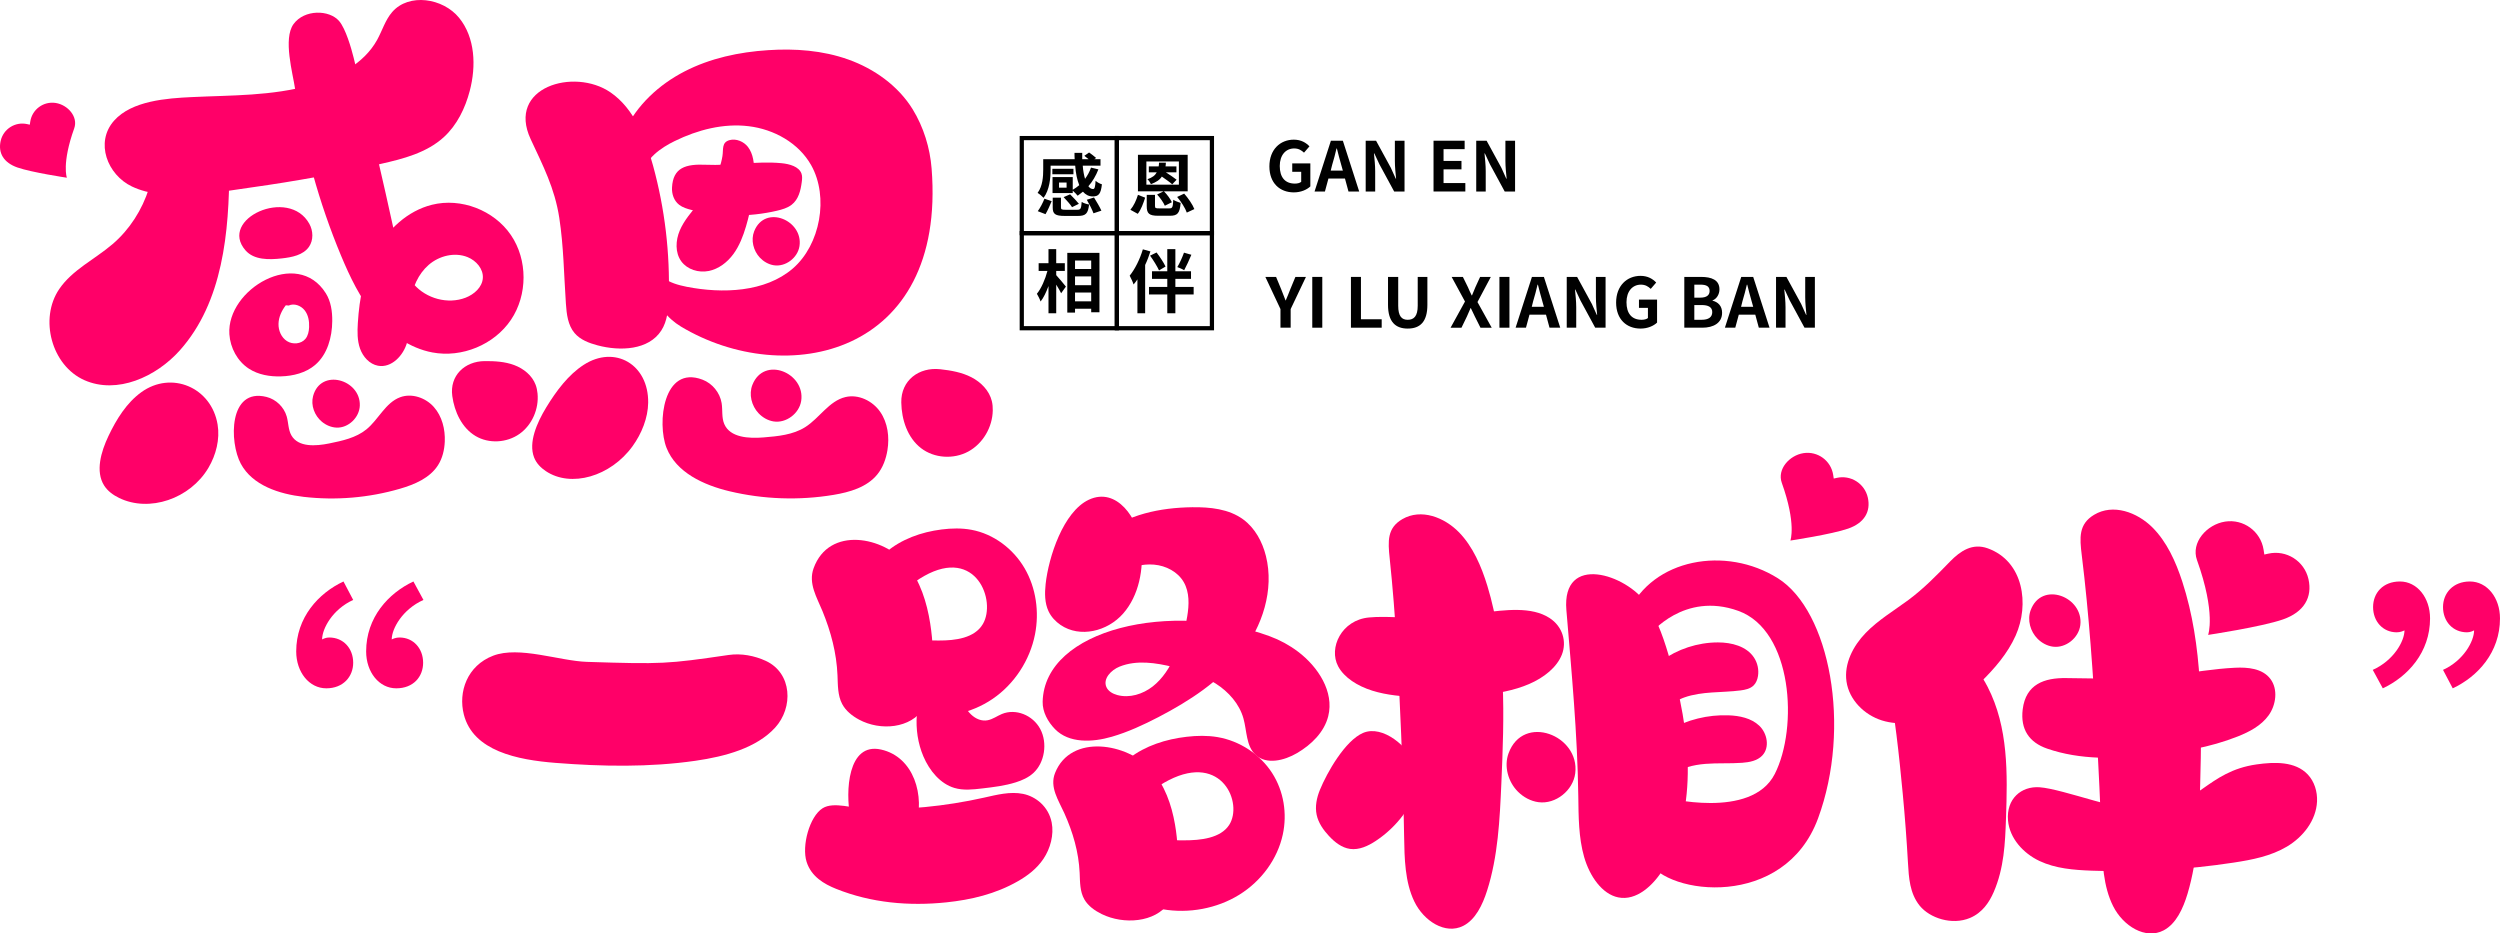 <?xml version="1.0" encoding="iso-8859-1"?>
<!-- Generator: Adobe Illustrator 22.1.0, SVG Export Plug-In . SVG Version: 6.00 Build 0)  -->
<svg version="1.1" id="&#x56FE;&#x5C42;_1" xmlns="http://www.w3.org/2000/svg" xmlns:xlink="http://www.w3.org/1999/xlink" x="0px"
	 y="0px" viewBox="0 0 1312.114 489.918" style="enable-background:new 0 0 1312.114 489.918;" xml:space="preserve">
<g>
	<g>
		<g>
			<path style="fill:#FF0068;" d="M132.405,98.303c22.596-3.174,45.063-7.265,67.328-12.259
				c11.861-2.661,24.205-5.856,33.185-14.049c6.959-6.35,11.239-15.199,13.634-24.311c3.407-12.963,2.871-27.926-5.588-38.323
				c-8.459-10.397-26.387-13.159-35.149-3.016c-3.612,4.181-5.184,9.701-7.851,14.54c-6.955,12.621-20.898,19.806-34.764,23.729
				c-20.567,5.819-41.512,5.334-62.63,6.348c-12.919,0.62-31.371,1.868-40.69,12.362c-10.129,11.406-3.511,28.434,9.384,34.567
				C87.058,106.355,113.801,100.917,132.405,98.303z"/>
		</g>
		<g>
			<path style="fill:#FF0068;" d="M79.437,64.019c5.803,22.883-2.397,48.734-20.328,64.089c-9.327,7.987-21.128,13.465-28.031,23.62
				c-10.592,15.582-4.017,40.149,13.205,47.791c17.134,7.603,37.68-1.695,50.15-15.691c22.534-25.293,25.897-61.989,25.907-95.864
				c0.001-4.756-2.051-11.313-6.723-10.422"/>
		</g>
		<g>
			<path style="fill:#FF0068;" d="M128.856,131.408c4.448,5.097,12.287,4.975,19.01,4.221c5.337-0.598,11.299-1.711,14.333-6.143
				c2.383-3.481,2.199-8.327,0.157-12.02C151.554,97.931,114.489,114.945,128.856,131.408z"/>
		</g>
		<g>
			<path style="fill:#FF0068;" d="M170.987,153.895c-15.036-23.959-52.128-2.083-50.603,21.5c0.47,7.182,4.227,14.203,10.252,18.109
				c4.937,3.195,11.028,4.239,16.912,4.033c6.357-0.194,12.908-1.833,17.769-5.936c6.512-5.518,8.989-14.554,9.059-23.078
				C174.433,163.451,173.693,158.207,170.987,153.895z M160.284,177.875c-2.277,2.711-6.667,3.052-9.653,1.164
				c-2.986-1.888-4.557-5.574-4.458-9.114c0.086-3.539,1.67-6.915,3.819-9.696l1.521,0.133c2.845-1.334,6.403,0.018,8.347,2.458
				c1.944,2.44,2.509,5.731,2.374,8.87C162.149,173.88,161.696,176.185,160.284,177.875z"/>
		</g>
		<g>
			<path style="fill:#FF0068;" d="M181.44,60.122c-2.801-14.511-3.481-32.693-9.48-46.165c-3.273,6.005-3.291,13.437-3.265,20.123
				c-0.08,27.213,0.651,55.391,12.266,80.001c0.398-3.287,0.796-6.574,1.193-9.861"/>
		</g>
		<g>
			<path style="fill:#FF0068;" d="M179.004,134.191c4.677,11.208,10.003,22.311,17.762,31.654s18.22,16.876,30.153,19.134
				c15.485,2.93,32.439-4.036,41.246-17.106c8.807-13.07,8.854-31.514-0.028-44.532s-26.198-19.7-41.483-15.856
				c-12.677,3.189-23.082,12.846-29.325,24.331s-8.711,24.672-9.518,37.718c-0.28,4.528-0.353,9.189,1.17,13.463
				c1.523,4.273,4.955,8.129,9.416,8.956c7.061,1.31,13.376-5.345,15.267-12.273c1.891-6.928,0.9-14.299,1.805-21.424
				c0.922-7.258,4.001-14.438,9.526-19.234c5.525-4.796,13.679-6.815,20.456-4.057c4.469,1.819,8.273,6.143,7.966,10.958
				c-0.308,4.829-4.548,8.578-9.061,10.324c-9.292,3.594-20.626,0.484-27.155-7.042c-5.639-6.5-7.63-15.303-9.463-23.711
				c-6.942-31.843-14.32-63.592-22.132-95.233c-1.251-5.066-4.206-15.222-7.597-19.189c-5.169-6.047-18.257-6.227-23.933,1.556
				c-5.612,7.695-0.367,25.898,0.83,34.188C159.235,76.798,167.339,106.235,179.004,134.191z"/>
		</g>
		<g>
			<path style="fill:#FF0068;" d="M74.178,205.839c-7.718,5.57-13.072,14.19-17.262,23.022c-3.917,8.256-6.911,18.545-2.283,25.918
				c1.879,2.994,4.808,5.06,7.895,6.568c15.797,7.723,37.233,0.484,46.874-15.829c4.016-6.796,6.08-15.01,4.812-22.677
				C110.974,203.251,89.944,194.46,74.178,205.839z"/>
		</g>
		<g>
			<path style="fill:#FF0068;" d="M126.408,243.428c6.138,11.372,20.131,15.856,32.967,17.344
				c16.905,1.96,34.199,0.503,50.538-4.259c7.702-2.244,15.703-5.619,20.002-12.393c2.321-3.657,3.342-8.026,3.524-12.353
				c0.273-6.501-1.416-13.292-5.737-18.158c-4.32-4.866-11.534-7.375-17.644-5.136c-7.757,2.843-11.357,11.699-17.773,16.903
				c-5.459,4.428-12.64,5.964-19.527,7.366c-7.09,1.443-16.18,2.057-19.799-4.208c-1.724-2.984-1.535-6.67-2.488-9.981
				c-1.422-4.944-5.617-8.988-10.61-10.23C119.941,203.37,120.294,232.102,126.408,243.428z"/>
		</g>
		<g>
			<path style="fill:#FF0068;" d="M237.381,207.887c1.137,8.289,5.028,16.678,12.218,20.958c6.987,4.159,16.4,3.594,23.038-1.102
				c6.637-4.696,10.288-13.168,9.484-21.258c-0.153-1.535-0.454-3.061-0.991-4.506c-1.833-4.928-6.319-8.524-11.245-10.365
				c-4.925-1.84-10.285-2.132-15.542-2.088C243.886,189.615,235.908,197.155,237.381,207.887z"/>
		</g>
		<g>
			<path style="fill:#FF0068;" d="M164.318,207.906c-1.286,4.831,0.769,10.235,4.612,13.431c2.163,1.799,4.883,2.975,7.695,3.093
				c6.228,0.261,12.013-5.321,12.222-11.55C189.31,199.125,168.27,193.061,164.318,207.906z"/>
		</g>
		<g>
			<path style="fill:#FF0068;" d="M395.838,121.346c-1.85,4.644-0.451,10.253,2.986,13.884c1.935,2.043,4.496,3.534,7.273,3.985
				c6.153,0.998,12.559-3.858,13.506-10.018C421.695,115.592,401.523,107.074,395.838,121.346z"/>
		</g>
		<g>
			<path style="fill:#FF0068;" d="M306.343,191.493c-7.997,5.17-14.335,13.598-19.643,22.316
				c-4.962,8.151-9.416,18.429-6.402,26.235c1.224,3.17,3.563,5.462,6.14,7.198c13.187,8.885,34.029,2.905,45.574-13.075
				c4.809-6.657,8.066-14.885,8.18-22.771C340.483,191.242,322.68,180.931,306.343,191.493z"/>
		</g>
		<g>
			<path style="fill:#FF0068;" d="M349.837,235.078c5.11,12.943,19.498,19.526,33.033,22.757
				c17.825,4.256,36.503,4.907,54.581,1.904c8.522-1.416,17.509-4.002,22.97-10.695c2.949-3.614,4.598-8.154,5.346-12.758
				c1.123-6.916,0.184-14.393-3.814-20.148c-3.998-5.755-11.39-9.359-18.209-7.746c-8.658,2.049-13.638,11.057-21.164,15.802
				c-6.403,4.037-14.277,4.762-21.821,5.381c-7.765,0.637-17.563,0.132-20.632-7.029c-1.462-3.411-0.789-7.327-1.385-10.99
				c-0.889-5.468-4.858-10.328-10.037-12.294C348.042,191.422,344.748,222.188,349.837,235.078z"/>
		</g>
		<g>
			<path style="fill:#FF0068;" d="M473.034,211.257c0.157,9.008,3.245,18.475,10.386,23.97c6.939,5.339,17.076,5.938,24.773,1.765
				c7.697-4.173,12.683-12.765,12.857-21.518c0.033-1.66-0.094-3.331-0.484-4.945c-1.33-5.503-5.668-9.922-10.699-12.519
				c-5.031-2.597-10.725-3.594-16.352-4.218C482.324,192.551,472.831,199.594,473.034,211.257z"/>
		</g>
		<g>
			<path style="fill:#FF0068;" d="M394.911,201.942c-1.992,5.001-0.485,11.041,3.216,14.95c2.083,2.2,4.841,3.805,7.832,4.291
				c6.625,1.075,13.524-4.154,14.544-10.788C422.755,195.746,401.034,186.574,394.911,201.942z"/>
		</g>
		<g>
			<path style="fill:#FF0068;" d="M791.751,395.391c-2.501,6.855-0.218,14.98,4.952,20.13c2.91,2.899,6.711,4.964,10.783,5.502
				c9.02,1.193,18.16-6.167,19.278-15.197C829.233,385.887,799.436,374.324,791.751,395.391z"/>
		</g>
		<g>
			<path style="fill:#FF0068;" d="M1065.767,320.307c-1.863,5.107-0.163,11.159,3.689,14.995c2.168,2.159,4.999,3.697,8.032,4.099
				c6.719,0.889,13.527-4.594,14.36-11.32C1093.687,313.228,1071.491,304.615,1065.767,320.307z"/>
		</g>
		<g>
			<path style="fill:#FF0068;" d="M478.995,57.33c-7.647-12.355-20.185-21.243-33.717-26.074
				c-13.532-4.831-28.013-5.859-42.114-4.929c-15.275,0.986-30.454,4.23-43.911,11.181c-13.442,6.923-25.078,17.699-31.563,31.495
				l15.271,82.286c1.191,8.329,7.177,15.75,14.427,20.104c54.854,32.939,139.396,15.536,131.563-82.943
				C488.09,77.618,484.772,66.741,478.995,57.33z M416.074,140.949c-14.497,12.473-36.921,13.244-55.683,9.567
				c-4.463-0.887-8.952-2.169-12.564-4.904l-10.651-54.268c1.753-8.196,9.474-13.668,17.013-17.348
				c12.011-5.864,25.509-9.375,38.784-7.749c13.275,1.596,26.231,8.814,32.782,20.481
				C435.109,103.374,430.556,128.477,416.074,140.949z"/>
		</g>
		<g>
			<path style="fill:#FF0068;" d="M342.757,86.954c6.18,22.541,8.963,46.01,8.228,69.371c-0.187,5.941-0.692,12.168-3.915,17.162
				c-6.64,10.289-21.573,10.929-33.406,7.777c-4.491-1.197-9.102-2.916-12.108-6.462c-3.512-4.142-4.162-9.932-4.537-15.351
				c-1.04-15.047-1.186-30.207-3.485-45.141c-2.395-15.56-8.533-27.322-15.031-41.31c-12.647-27.223,22.781-37.61,41.858-24.554
				C332.981,57.083,338.883,72.824,342.757,86.954z"/>
		</g>
		<g>
			<path style="fill:#FF0068;" d="M352.705,98.453c-0.162,3.31,0.941,6.842,3.733,9.016c1.851,1.441,4.247,2.158,6.6,2.75
				c14.54,3.658,30.129,3.794,44.697,0.392c2.752-0.643,5.55-1.449,7.709-3.108c3.712-2.853,4.774-7.573,5.354-11.948
				c0.197-1.485,0.359-3.024-0.147-4.453c-1.303-3.679-6.252-5.052-10.51-5.456c-13.167-1.248-26.413,1.431-39.631,0.829
				C359.851,85.992,353.218,87.972,352.705,98.453z"/>
		</g>
		<g>
			<path style="fill:#FF0068;" d="M366.381,106.983c-3.543,4.424-7.379,8.749-9.599,13.964c-2.219,5.216-2.536,11.654,0.806,16.232
				c3.159,4.328,9.105,6.095,14.36,5.047c5.255-1.048,9.789-4.557,12.959-8.877c3.171-4.32,5.111-9.415,6.637-14.552
				c2.721-9.158,4.244-18.688,4.291-28.242c0.023-4.712-0.425-9.74-3.305-13.47c-2.128-2.756-6.132-4.497-9.582-3.556
				c-4.302,1.174-3.192,4.738-3.783,8.432C377.663,91.346,372.213,99.7,366.381,106.983z"/>
		</g>
		<g>
			<path style="fill:#FF0068;" d="M291.574,400.398c24.466,1.925,49.272,2.382,73.508-1.117
				c15.612-2.254,31.943-6.723,41.681-17.315c9.738-10.593,9.027-28.702-4.859-35.113c-5.843-2.698-12.86-4.056-19.44-3.095
				c-32.39,4.731-34.846,4.88-74.392,3.623c-14.403-0.458-35.623-8.47-49.26-3.232c-13.613,5.229-18.399,19.004-15.367,30.874
				C248.351,394.224,271.635,398.829,291.574,400.398z"/>
		</g>
		<g>
			<path style="fill:#FF0068;" d="M475.965,296.308c7.021,8.694,10.5,19.827,12.249,30.929c1.486,9.43,1.834,19.044,1.033,28.557
				c-0.463,5.505-1.377,11.165-4.327,15.803c-6.872,10.807-22.86,12.128-34.056,6.092c-3.588-1.934-6.956-4.582-8.871-8.223
				c-2.374-4.517-2.224-9.897-2.437-15.011c-0.489-11.75-3.442-22.822-7.851-33.638c-2.938-7.207-7.583-14.562-4.7-22.547
				C435.089,275.879,464.088,281.601,475.965,296.308z"/>
		</g>
		<g>
			<path style="fill:#FF0068;" d="M470.047,318.247c2.592-7.096,8.507-12.282,15.022-15.945
				c27.273-15.331,37.931,13.031,30.801,25.199c-4.372,7.461-14.52,8.701-23.068,8.67c-4.912-0.018-10.035-0.301-14.507,1.76
				c-2.443,1.126-4.553,2.903-6.359,4.919c-3.31,3.693-5.707,8.353-6.179,13.329c-0.472,4.976,1.136,10.247,4.728,13.667
				c3.041,2.895,7.184,4.273,11.274,5.071c13.456,2.626,27.881-0.359,39.245-8.12c11.364-7.761,19.53-20.205,22.218-33.856
				c2.309-11.728,0.556-24.361-5.444-34.661c-6-10.3-16.321-18.055-27.899-20.21c-5.167-0.962-10.482-0.839-15.692-0.177
				c-10.62,1.348-21.168,5.065-29.33,12.095c-1.117,0.962-2.241,2.079-2.54,3.537c-0.299,1.457,0.657,3.253,2.121,3.248"/>
		</g>
		<g>
			<path style="fill:#FF0068;" d="M604.094,403.866c7.221,8.109,10.799,18.493,12.598,28.848c1.528,8.796,1.886,17.762,1.063,26.635
				c-0.477,5.135-1.417,10.413-4.45,14.739c-7.067,10.08-23.51,11.312-35.024,5.682c-3.69-1.804-7.154-4.274-9.123-7.67
				c-2.442-4.213-2.287-9.231-2.506-14.001c-0.503-10.959-3.54-21.286-8.075-31.374c-3.022-6.722-7.798-13.582-4.834-21.03
				C562.056,384.812,591.879,390.149,604.094,403.866z"/>
		</g>
		<g>
			<path style="fill:#FF0068;" d="M598.007,424.328c2.665-6.618,8.749-11.456,15.449-14.871
				c28.048-14.299,39.009,12.154,31.677,23.503c-4.496,6.959-14.933,8.116-23.724,8.086c-5.052-0.017-10.32-0.281-14.919,1.642
				c-2.513,1.05-4.682,2.708-6.54,4.588c-3.405,3.445-5.869,7.791-6.354,12.432c-0.485,4.641,1.168,9.557,4.862,12.747
				c3.127,2.7,7.388,3.986,11.594,4.73c13.839,2.449,28.673-0.335,40.36-7.574c11.687-7.239,20.085-18.845,22.85-31.578
				c2.375-10.938,0.572-22.722-5.599-32.328c-6.17-9.607-16.785-16.839-28.692-18.85c-5.314-0.897-10.78-0.782-16.138-0.165
				c-10.922,1.258-21.77,4.724-30.164,11.281c-1.148,0.897-2.305,1.939-2.612,3.299c-0.307,1.359,0.675,3.034,2.182,3.029"/>
		</g>
		<g>
			<path style="fill:#FF0068;" d="M423.339,452.335c2.453,7.75,9.18,11.645,15.51,14.182c18.451,7.395,38.302,9.121,57.866,7.08
				c12.837-1.34,25.767-4.337,37.617-11.14c4.972-2.855,9.829-6.475,13.36-11.764s5.564-12.495,4.276-19.018
				c-1.646-8.331-8.285-13.662-15.042-15.014c-6.757-1.352-13.718,0.467-20.537,1.994c-20.497,4.586-41.283,6.581-61.943,5.948
				c-6.186-0.189-16.914-4.052-22.71-0.395C424.845,428.557,420.696,443.986,423.339,452.335z"/>
		</g>
		<g>
			<path style="fill:#FF0068;" d="M446.263,428.813c1.061,5.461,2.999,10.863,6.448,14.976s8.588,6.764,13.6,5.992
				c6.969-1.073,11.883-8.221,14.178-15.531c5.25-16.722-0.901-37.012-18.056-40.854C444.8,389.446,443.699,415.625,446.263,428.813
				z"/>
		</g>
		<g>
			<path style="fill:#FF0068;" d="M507.124,344.75c-1.919,6.828-3.857,14.031-2.467,21.04c1.39,7.009,7.392,13.499,13.786,12.216
				c2.629-0.528,4.913-2.241,7.41-3.277c7.207-2.991,16.197,0.532,20.121,7.883c3.924,7.352,2.317,17.663-3.596,23.078
				c-2.634,2.412-5.896,3.853-9.196,4.896c-5.774,1.824-11.791,2.533-17.772,3.234c-4.833,0.567-9.8,1.123-14.504-0.279
				c-7.347-2.189-13.029-8.96-16.267-16.55c-5.789-13.569-4.483-30.439,3.301-42.62"/>
		</g>
		<g>
			<path style="fill:#FF0068;" d="M548.795,306.513c-0.525,4.835-0.524,9.954,1.522,14.299c1.399,2.971,3.689,5.396,6.309,7.182
				c10.18,6.939,24.638,3.413,32.892-6.017c8.254-9.43,10.905-23.339,9.415-36.171c-1.564-13.467-12.708-30.385-27.417-23.55
				C558.063,268.507,550.325,292.419,548.795,306.513z"/>
		</g>
		<g>
			<path style="fill:#FF0068;" d="M578.707,280.491c12.936-10.551,30.32-14.056,47.011-14.274c9.35-0.122,19.261,0.871,26.793,6.412
				c6.182,4.549,10.038,11.729,11.9,19.176c4.44,17.759-1.831,36.972-13.097,51.401c-11.266,14.429-27.019,24.688-43.26,33.133
				c-7.898,4.107-16.023,7.867-24.571,10.354c-10.112,2.943-22.412,3.525-29.766-4.013c-3.721-3.814-6.608-9.028-6.485-14.355
				c0.888-38.47,67.997-53.242,119.209-34.381c5.316,1.958,10.336,4.692,14.853,8.111c10.523,7.963,19.022,21.02,15.828,33.824
				c-2.101,8.423-8.876,14.97-16.359,19.37c-6.731,3.958-16.076,6.246-21.789,0.924c-4.997-4.655-4.517-12.525-6.357-19.102
				c-2.141-7.651-7.795-13.976-14.483-18.265c-6.688-4.289-14.382-6.738-22.093-8.653c-9.363-2.325-19.504-3.877-28.454-0.275
				c-4.39,1.767-8.777,6.302-6.927,10.658c0.966,2.274,3.37,3.61,5.755,4.255c6.392,1.728,13.399-0.448,18.611-4.531
				c5.213-4.083,8.841-9.868,11.627-15.874c3.071-6.619,5.248-13.652,6.453-20.848c1.018-6.082,1.253-12.692-1.83-18.033
				c-3.129-5.419-9.329-8.611-15.562-9.157s-12.477,1.274-18.099,4.02c1.107-0.586,2.214-1.172,3.321-1.758"/>
		</g>
		<g>
			<path style="fill:#FF0068;" d="M777.8,321.643c12.13-1.547,26.06-3.4,35.483,2.72c6.919,4.494,9.088,12.474,6.476,19.172
				s-9.367,12.101-17.26,15.497c-7.892,3.396-16.874,4.973-25.821,5.898c-10.617,1.098-21.366,1.334-32.066,0.956
				c-8.307-0.294-16.726-0.983-24.428-3.412s-14.689-6.806-17.863-12.764c-5.133-9.637,1.75-24.319,16.221-25.638
				c9.031-0.824,18.847,0.417,28.004,0.098C757.016,323.805,767.458,322.962,777.8,321.643z"/>
		</g>
		<g>
			<path style="fill:#FF0068;" d="M736.941,438.901c0.193,11.703,0.41,23.949,5.343,34.213s16.268,17.569,25.655,12.839
				c6.434-3.242,10.146-10.973,12.553-18.512c5.716-17.903,6.657-37.259,7.487-56.289c1.519-34.84,2.737-70.689-7.333-103.627
				c-3.187-10.423-7.643-20.666-14.823-28.068c-7.731-7.97-19.951-12.694-29.787-7.001c-8.04,4.654-7.614,11.576-6.666,20.574
				c3.212,30.484,4.723,61.303,6.002,91.965C736.12,402.955,736.643,420.925,736.941,438.901z"/>
		</g>
		<g>
			<path style="fill:#FF0068;" d="M1102.987,440.662c0.409,11.983,0.851,24.522,6.089,34.946
				c5.238,10.424,16.979,17.702,26.508,12.688c6.531-3.436,10.194-11.422,12.524-19.187c5.532-18.44,6.146-38.282,6.653-57.788
				c0.928-35.712,1.529-72.452-9.38-106.007c-3.452-10.618-8.201-21.029-15.688-28.481c-8.062-8.024-20.663-12.642-30.635-6.634
				c-8.151,4.911-7.59,11.993-6.456,21.193c3.839,31.165,5.943,62.704,7.805,94.086
				C1101.499,403.859,1102.358,422.256,1102.987,440.662z"/>
		</g>
		<g>
			<path style="fill:#FF0068;" d="M1001.382,452.783c0.443,7.866,0.921,16.096,6.166,22.578s16.954,10.413,26.425,6.407
				c6.492-2.746,10.114-8.278,12.41-13.566c5.452-12.558,6.004-25.678,6.45-38.569c0.817-23.6,1.306-47.854-9.653-69.16
				c-3.468-6.742-8.226-13.252-15.701-17.611c-8.049-4.693-20.607-6.808-30.516-2.114c-8.099,3.837-7.519,8.462-6.364,14.441
				c3.915,20.253,6.103,40.88,8.051,61.421C999.79,428.642,1000.701,440.701,1001.382,452.783z"/>
		</g>
		<g>
			<path style="fill:#FF0068;" d="M692.73,414.607c-1.679,4.119-2.618,8.685-1.693,13.036c0.903,4.246,3.501,7.947,6.46,11.124
				c3.01,3.231,6.701,6.17,11.074,6.783c4.778,0.67,9.487-1.547,13.51-4.21c5.543-3.668,10.442-8.306,14.409-13.639
				c5.616-7.551,9.381-17.515,6.192-26.37c-3.32-9.22-16.89-21.074-27.256-16.67C705.965,388.68,696.421,405.554,692.73,414.607z"/>
		</g>
		<g>
			<path style="fill:#FF0068;" d="M828.36,417.807c0.144,10.761,0.143,21.776,3.059,31.948c2.915,10.172,9.447,19.517,17.901,21.235
				c9.483,1.927,18.457-6.083,24.17-15.66c8.866-14.862,12.535-33.987,12.338-52.721c-0.198-18.734-4.029-37.204-8.984-54.964
				c-3.051-10.935-6.639-21.899-12.62-30.755c-10.436-15.45-44.618-26.717-42.113,3.316
				C824.83,352.818,827.919,384.992,828.36,417.807z"/>
		</g>
		<g>
			<path style="fill:#FF0068;" d="M871.884,346.899c8.569-6.256,19.146-9.715,29.755-9.731c7.158-0.011,15.053,2.001,18.968,7.994
				c1.84,2.818,2.593,6.327,2.069,9.652c-0.289,1.833-0.989,3.66-2.316,4.957c-1.787,1.746-4.408,2.282-6.887,2.6
				c-9.867,1.266-20.149,0.362-29.521,3.699c-3.057,1.088-6.239,2.942-7.136,6.061"/>
		</g>
		<g>
			<path style="fill:#FF0068;" d="M876.1,383.088c9.38-5.358,20.268-8.042,31.065-7.659c5.816,0.206,11.95,1.458,16.177,5.458
				c4.227,4,5.594,11.4,1.599,15.632c-2.628,2.784-6.725,3.542-10.543,3.828c-6.424,0.48-12.893,0.049-19.314,0.57
				c-6.421,0.52-12.985,2.1-18.052,6.079"/>
		</g>
		<g>
			<path style="fill:#FF0068;" d="M1001.585,314.921c-7.598,5.62-15.84,10.502-22.41,17.295s-11.397,16.101-10.056,25.456
				c1.378,9.615,9.317,17.533,18.586,20.438c9.269,2.905,19.528,1.318,28.355-2.735c8.827-4.053,16.398-10.405,23.343-17.196
				c7.378-7.215,14.288-15.169,18.499-24.59c7.286-16.3,4.27-38.98-14.659-45.8c-7.979-2.875-14.304,1.312-19.769,6.928
				C1016.469,301.916,1009.703,308.916,1001.585,314.921z"/>
		</g>
		<g>
			<path style="fill:#FF0068;" d="M1074.428,392.906c17.401,6.024,36.173,5.439,54.355,3.559c15.55-1.608,31.145-4.152,45.737-9.959
				c6.091-2.424,12.211-5.599,16.148-11.05c3.937-5.45,5.03-13.7,0.962-19.1c-4.191-5.562-11.881-6.222-18.595-5.897
				c-11.032,0.533-21.944,2.46-32.91,3.788c-18.608,2.251-36.952,1.957-55.639,1.643c-11.439-0.192-21.26,3.144-22.88,16.424
				C1060.323,382.826,1065.024,389.65,1074.428,392.906z"/>
		</g>
		<g>
			<path style="fill:#FF0068;" d="M1053.896,430.589c0.811,9.423,8.058,17.305,16.502,21.288s17.97,4.731,27.263,5.089
				c24.962,0.96,50.006-0.466,74.697-4.235c9.675-1.477,19.52-3.394,27.958-8.415c8.437-5.021,15.327-13.742,15.77-23.684
				c0.229-5.13-1.37-10.449-4.874-14.157c-6.573-6.953-17.456-6.615-26.834-5.279c-25.939,3.694-30.453,21.979-56.58,24.416
				c-12.672,1.182-44.961-11.539-57.302-12.417C1060.843,412.508,1052.923,419.289,1053.896,430.589z"/>
		</g>
		<g>
			<g>
				<path style="fill:#FF0068;" d="M1167.834,273.761c9.653-1.505,18.694,5.1,20.197,14.752l0.394,2.533l2.025-0.454
					c9.527-2.152,18.993,3.834,21.14,13.36c2.149,9.527-2.295,17.276-13.36,21.14c-11.21,3.915-39.304,8.134-39.304,8.134
					s4.208-11.216-5.843-39.268C1149.788,284.762,1158.184,275.266,1167.834,273.761z"/>
			</g>
		</g>
		<g>
			<g>
				<path style="fill:#FF0068;" d="M946.549,237.828c7.449-1.161,14.424,3.935,15.584,11.382l0.304,1.954l1.562-0.35
					c7.351-1.661,14.655,2.959,16.312,10.309c1.658,7.351-1.771,13.33-10.309,16.312c-8.65,3.02-30.327,6.276-30.327,6.276
					s3.247-8.654-4.508-30.299C932.624,246.317,939.103,238.989,946.549,237.828z"/>
			</g>
		</g>
		<g>
			<g>
				<path style="fill:#FF0068;" d="M29.219,54.039c-6.37-0.993-12.335,3.365-13.327,9.734l-0.26,1.671l-1.336-0.3
					c-6.286-1.42-12.533,2.53-13.949,8.816c-1.418,6.287,1.514,11.4,8.816,13.949c7.397,2.583,25.935,5.367,25.935,5.367
					s-2.777-7.401,3.855-25.911C41.127,61.297,35.587,55.031,29.219,54.039z"/>
			</g>
		</g>
		<g>
			<path style="fill:#FF0068;" d="M866.02,332.894c0,0,17.738-22.583,46.326-12.281c28.588,10.302,31.471,61.337,19.133,85.606
				c-12.338,24.269-57.964,12.277-57.964,12.277s-18.755,15.139-8.596,33.3c10.158,18.161,71.656,25.606,89.294-22.311
				s6.217-108.773-21.08-125.969s-65.794-10.352-78.568,17.939"/>
		</g>
		<g>
			<path d="M563.025,101.34h-10.607v-8.393h10.607v6.641c1.199-0.646,2.306-1.476,3.413-2.398c-1.107-2.767-1.845-6.18-2.121-10.238
				h-12.913v2.121c0,4.335-0.553,10.607-3.689,14.758c-0.646-0.738-2.306-2.121-3.136-2.583c2.675-3.597,2.951-8.67,2.951-12.267
				v-5.442h16.51c-0.092-1.107-0.092-2.214-0.092-3.32h4.058c0,1.107,0,2.306,0,3.32h3.32c-0.738-0.553-1.568-1.199-2.214-1.752
				l2.49-1.752c1.199,0.83,2.767,2.029,3.689,2.859l-0.922,0.646h3.228v3.413h-9.316c0.184,2.675,0.646,4.981,1.199,6.918
				c1.291-1.752,2.398-3.782,3.136-5.903l3.874,0.922c-1.291,3.32-3.044,6.364-5.257,8.855c0.738,1.015,1.568,1.476,2.49,1.476
				c0.83,0,1.107-1.199,1.291-4.335c0.922,0.83,2.306,1.568,3.32,1.845c-0.553,5.073-1.752,6.364-4.796,6.364
				c-2.121,0-3.782-0.922-5.165-2.49c-0.922,0.738-1.845,1.476-2.767,2.121c-0.553-0.738-1.752-1.937-2.583-2.675V101.34z
				 M544.67,110.84c1.291-1.752,2.675-4.427,3.505-6.549l3.782,1.291c-0.922,2.214-2.121,4.981-3.228,6.825L544.67,110.84z
				 M563.394,91.471h-11.068v-2.859h11.068V91.471z M565.423,110.102c1.752,0,2.029-0.553,2.306-4.151
				c0.83,0.646,2.675,1.199,3.874,1.384c-0.553,4.796-1.752,5.995-5.903,5.995h-6.825c-5.073,0-6.364-1.015-6.364-4.427v-5.165
				h4.335v5.165c0,1.015,0.369,1.199,2.49,1.199H565.423z M559.796,95.806h-3.966v2.675h3.966V95.806z M561.641,101.986
				c1.476,1.476,3.597,3.689,4.612,4.981l-3.597,1.752c-0.83-1.384-2.859-3.597-4.427-5.257L561.641,101.986z M574.185,103.646
				c1.291,2.121,3.044,4.981,3.874,6.918l-4.151,1.384c-0.646-1.845-2.214-4.888-3.505-7.102L574.185,103.646z"/>
			<path d="M593.278,110.102c1.752-2.029,3.136-5.073,3.966-7.84l3.782,1.476c-0.922,2.859-2.121,6.272-3.874,8.486L593.278,110.102
				z M610.71,100.418h-13.466V81.233h26.102v19.185h-12.452c1.66,1.66,3.413,4.058,4.151,5.719l-3.689,1.845
				c-0.646-1.568-2.398-4.151-4.058-5.903L610.71,100.418z M601.671,96.913h17.063V84.738h-17.063V96.913z M613.754,109.364
				c1.568,0,1.845-0.553,2.029-4.519c0.922,0.646,2.767,1.291,3.874,1.66c-0.461,5.442-1.66,6.733-5.626,6.733h-6.18
				c-4.796,0-5.995-1.199-5.995-5.073v-5.903h4.335v5.811c0,1.199,0.369,1.291,2.214,1.291H613.754z M611.909,90.456
				c1.937,1.199,4.335,2.859,5.626,3.874l-2.306,2.398c-1.199-1.107-3.505-2.675-5.442-4.058c-1.107,1.752-2.952,2.951-5.719,3.966
				c-0.369-0.83-1.199-2.029-1.845-2.583c2.583-0.83,4.058-2.029,4.888-3.597h-4.151V87.32h5.165
				c0.092-0.646,0.184-1.291,0.184-1.937h3.597c0,0.646-0.092,1.291-0.185,1.937h5.719v3.136H611.909z M621.501,101.617
				c2.121,2.398,4.427,5.719,5.35,8.117l-3.966,1.845c-0.738-2.214-2.952-5.719-5.073-8.209L621.501,101.617z"/>
			<path d="M554.355,144.413c1.291,1.384,4.335,5.073,5.073,5.995l-2.49,3.505c-0.553-1.199-1.568-2.859-2.583-4.519v15.034h-4.058
				v-14.296c-1.199,3.228-2.583,6.18-4.151,8.117c-0.369-1.199-1.291-2.952-1.937-4.058c2.306-2.767,4.427-7.748,5.534-11.99h-4.612
				v-4.058h5.165v-7.379h4.058v7.379h4.519v4.058h-4.519V144.413z M577.044,132.7v31.175h-4.335v-1.845h-8.486v2.029h-4.058V132.7
				H577.044z M564.224,136.758v4.427h8.486v-4.427H564.224z M564.224,145.059v4.612h8.486v-4.612H564.224z M572.709,158.156v-4.612
				h-8.486v4.612H572.709z"/>
			<path d="M603.792,131.962c-0.738,2.306-1.66,4.796-2.767,7.102v25.364h-4.058v-17.801c-0.646,1.015-1.291,1.845-2.029,2.675
				c-0.277-1.015-1.384-3.505-2.029-4.612c2.767-3.413,5.35-8.578,6.918-13.835L603.792,131.962z M626.482,154.559h-9.592v9.869
				h-4.243v-9.869h-9.592v-3.966h9.592v-4.243h-8.024v-3.966h8.024v-11.622h4.243v11.622h8.209v3.966h-8.209v4.243h9.592V154.559z
				 M608.312,141.923c-0.922-2.029-2.951-5.35-4.704-7.748l3.413-1.66c1.752,2.306,3.782,5.35,4.704,7.379L608.312,141.923z
				 M625.283,133.714c-1.107,2.675-2.675,6.087-3.782,8.117c-0.83-0.553-2.583-1.291-3.597-1.66
				c1.199-1.937,2.583-4.981,3.505-7.563L625.283,133.714z"/>
		</g>
		<g>
			<g>
				<path style="fill:#FF0068;" d="M185.371,314.874c-10.875,4.928-16.313,15.124-16.313,20.731c0.68-0.34,2.039-1.02,3.738-1.02
					c7.477,0,12.575,5.778,12.575,13.254c0,7.307-5.268,13.424-14.104,13.424c-9.006,0-15.803-8.496-15.803-19.372
					c0-17.842,11.725-30.587,24.809-36.704L185.371,314.874z M222.246,314.874c-11.045,4.928-16.653,15.124-16.653,20.731
					c0.68-0.34,2.209-1.02,4.078-1.02c7.307,0,12.405,5.778,12.405,13.254c0,7.307-5.098,13.424-14.104,13.424
					s-15.803-8.496-15.803-19.372c0-17.842,11.725-30.587,24.809-36.704L222.246,314.874z"/>
			</g>
		</g>
		<g>
			<g>
				<path style="fill:#FF0068;" d="M1282.207,351.579c10.875-4.928,16.313-15.124,16.313-20.731c-0.68,0.34-2.039,1.02-3.738,1.02
					c-7.477,0-12.575-5.778-12.575-13.254c0-7.307,5.268-13.424,14.104-13.424c9.006,0,15.803,8.496,15.803,19.372
					c0,17.842-11.725,30.587-24.809,36.704L1282.207,351.579z M1245.332,351.579c11.045-4.928,16.653-15.124,16.653-20.731
					c-0.68,0.34-2.209,1.02-4.078,1.02c-7.307,0-12.405-5.778-12.405-13.254c0-7.307,5.098-13.424,14.104-13.424
					c9.006,0,15.803,8.496,15.803,19.372c0,17.842-11.725,30.587-24.809,36.704L1245.332,351.579z"/>
			</g>
		</g>
		<g>
			<path d="M666.235,87.32c0-8.855,5.719-14.02,12.821-14.02c3.874,0,6.456,1.66,8.209,3.505l-2.859,3.32
				c-1.291-1.199-2.767-2.214-5.165-2.214c-4.427,0-7.563,3.505-7.563,9.223c0,5.811,2.675,9.223,7.932,9.223
				c1.291,0,2.583-0.277,3.32-0.922V90.18h-4.704v-4.427h9.5v12.083c-1.845,1.752-4.981,3.136-8.67,3.136
				C671.769,100.971,666.235,96.175,666.235,87.32z"/>
			<path d="M705.896,93.684h-8.67l-1.845,6.825h-5.442l8.578-26.656h6.272l8.578,26.656h-5.626L705.896,93.684z M704.789,89.534
				l-0.83-2.951c-0.83-2.767-1.568-5.811-2.306-8.67h-0.185c-0.646,2.859-1.476,5.903-2.306,8.67l-0.738,2.951H704.789z"/>
			<path d="M716.779,73.854h5.442l7.748,14.204l2.583,5.719h0.184c-0.277-2.767-0.646-6.272-0.646-9.316V73.854h5.073v26.656h-5.442
				l-7.748-14.296l-2.675-5.719h-0.185c0.277,2.859,0.646,6.272,0.646,9.316v10.699h-4.981V73.854z"/>
			<path d="M752.382,73.854h16.326v4.427h-11.068v6.18h9.408v4.427h-9.408v7.194h11.437v4.427h-16.694V73.854z"/>
			<path d="M774.795,73.854h5.442l7.748,14.204l2.583,5.719h0.184c-0.277-2.767-0.646-6.272-0.646-9.316V73.854h5.073v26.656h-5.442
				l-7.748-14.296l-2.675-5.719h-0.185c0.277,2.859,0.646,6.272,0.646,9.316v10.699h-4.981V73.854z"/>
			<path d="M672.046,162.215l-7.932-16.879h5.626l2.675,6.456c0.738,2.029,1.476,3.874,2.306,5.903h0.092
				c0.83-2.029,1.66-3.874,2.398-5.903l2.675-6.456h5.534l-8.024,16.879v9.777h-5.35V162.215z"/>
			<path d="M688.74,145.336h5.257v26.656h-5.257V145.336z"/>
			<path d="M709.032,145.336h5.257v22.229h10.884v4.427h-16.141V145.336z"/>
			<path d="M728.493,160.001v-14.665h5.35v15.126c0,5.534,1.845,7.379,4.981,7.379c3.228,0,5.257-1.845,5.257-7.379v-15.126h5.073
				v14.665c0,8.855-3.782,12.452-10.33,12.452C732.367,172.453,728.493,168.856,728.493,160.001z"/>
			<path d="M768.892,158.249l-7.01-12.913h5.903l2.675,5.442c0.553,1.291,1.107,2.583,1.937,4.243h0.184
				c0.646-1.66,1.199-2.951,1.752-4.243l2.49-5.442h5.626l-7.01,13.19l7.471,13.466h-5.903l-2.951-5.903
				c-0.646-1.384-1.291-2.767-2.121-4.427h-0.092c-0.738,1.66-1.291,3.044-1.937,4.427l-2.859,5.903h-5.719L768.892,158.249z"/>
			<path d="M786.97,145.336h5.257v26.656h-5.257V145.336z"/>
			<path d="M811.412,165.166h-8.67l-1.845,6.825h-5.442l8.578-26.656h6.272l8.578,26.656h-5.626L811.412,165.166z M810.305,161.016
				l-0.83-2.952c-0.83-2.767-1.568-5.811-2.306-8.67h-0.184c-0.646,2.859-1.476,5.903-2.306,8.67l-0.738,2.952H810.305z"/>
			<path d="M822.296,145.336h5.442l7.748,14.204l2.583,5.719h0.184c-0.277-2.767-0.646-6.272-0.646-9.316v-10.607h5.073v26.656
				h-5.442l-7.748-14.296l-2.675-5.719h-0.184c0.277,2.859,0.646,6.272,0.646,9.316v10.699h-4.981V145.336z"/>
			<path d="M848.213,158.802c0-8.855,5.719-14.02,12.821-14.02c3.874,0,6.456,1.66,8.209,3.505l-2.859,3.32
				c-1.291-1.199-2.767-2.214-5.165-2.214c-4.427,0-7.563,3.505-7.563,9.223c0,5.811,2.675,9.223,7.932,9.223
				c1.291,0,2.583-0.277,3.32-0.922v-5.35h-4.704v-4.335h9.5v12.083c-1.845,1.752-4.981,3.136-8.67,3.136
				C853.747,172.453,848.213,167.656,848.213,158.802z"/>
			<path d="M884,145.336h8.762c5.534,0,9.685,1.568,9.685,6.549c0,2.49-1.384,4.981-3.689,5.811v0.092
				c2.951,0.738,5.073,2.767,5.073,6.364c0,5.35-4.519,7.84-10.33,7.84H884V145.336z M892.394,156.219
				c3.413,0,4.888-1.384,4.888-3.505c0-2.398-1.66-3.32-4.796-3.32h-3.228v6.825H892.394z M893.039,167.841
				c3.597,0,5.626-1.291,5.626-4.058c0-2.583-2.029-3.689-5.626-3.689h-3.782v7.748H893.039z"/>
			<path d="M921.263,165.166h-8.67l-1.845,6.825h-5.442l8.578-26.656h6.272l8.578,26.656h-5.626L921.263,165.166z M920.156,161.016
				l-0.83-2.952c-0.83-2.767-1.568-5.811-2.306-8.67h-0.184c-0.646,2.859-1.476,5.903-2.306,8.67l-0.738,2.952H920.156z"/>
			<path d="M932.147,145.336h5.442l7.748,14.204l2.583,5.719h0.184c-0.277-2.767-0.646-6.272-0.646-9.316v-10.607h5.073v26.656
				h-5.442l-7.748-14.296l-2.675-5.719h-0.184c0.277,2.859,0.646,6.272,0.646,9.316v10.699h-4.981V145.336z"/>
		</g>
		<g>
			<path d="M587.282,123.476H535.17V71.364h52.112V123.476z M537.383,121.263h47.685V73.577h-47.685V121.263z"/>
		</g>
		<g>
			<path d="M587.282,173.375H535.17v-52.112h52.112V173.375z M537.383,171.161h47.685v-47.685h-47.685V171.161z"/>
		</g>
		<g>
			<path d="M637.181,123.476h-52.112V71.364h52.112V123.476z M587.282,121.263h47.685V73.577h-47.685V121.263z"/>
		</g>
		<g>
			<path d="M637.181,173.375h-52.112v-52.112h52.112V173.375z M587.282,171.161h47.685v-47.685h-47.685V171.161z"/>
		</g>
	</g>
</g>
</svg>

